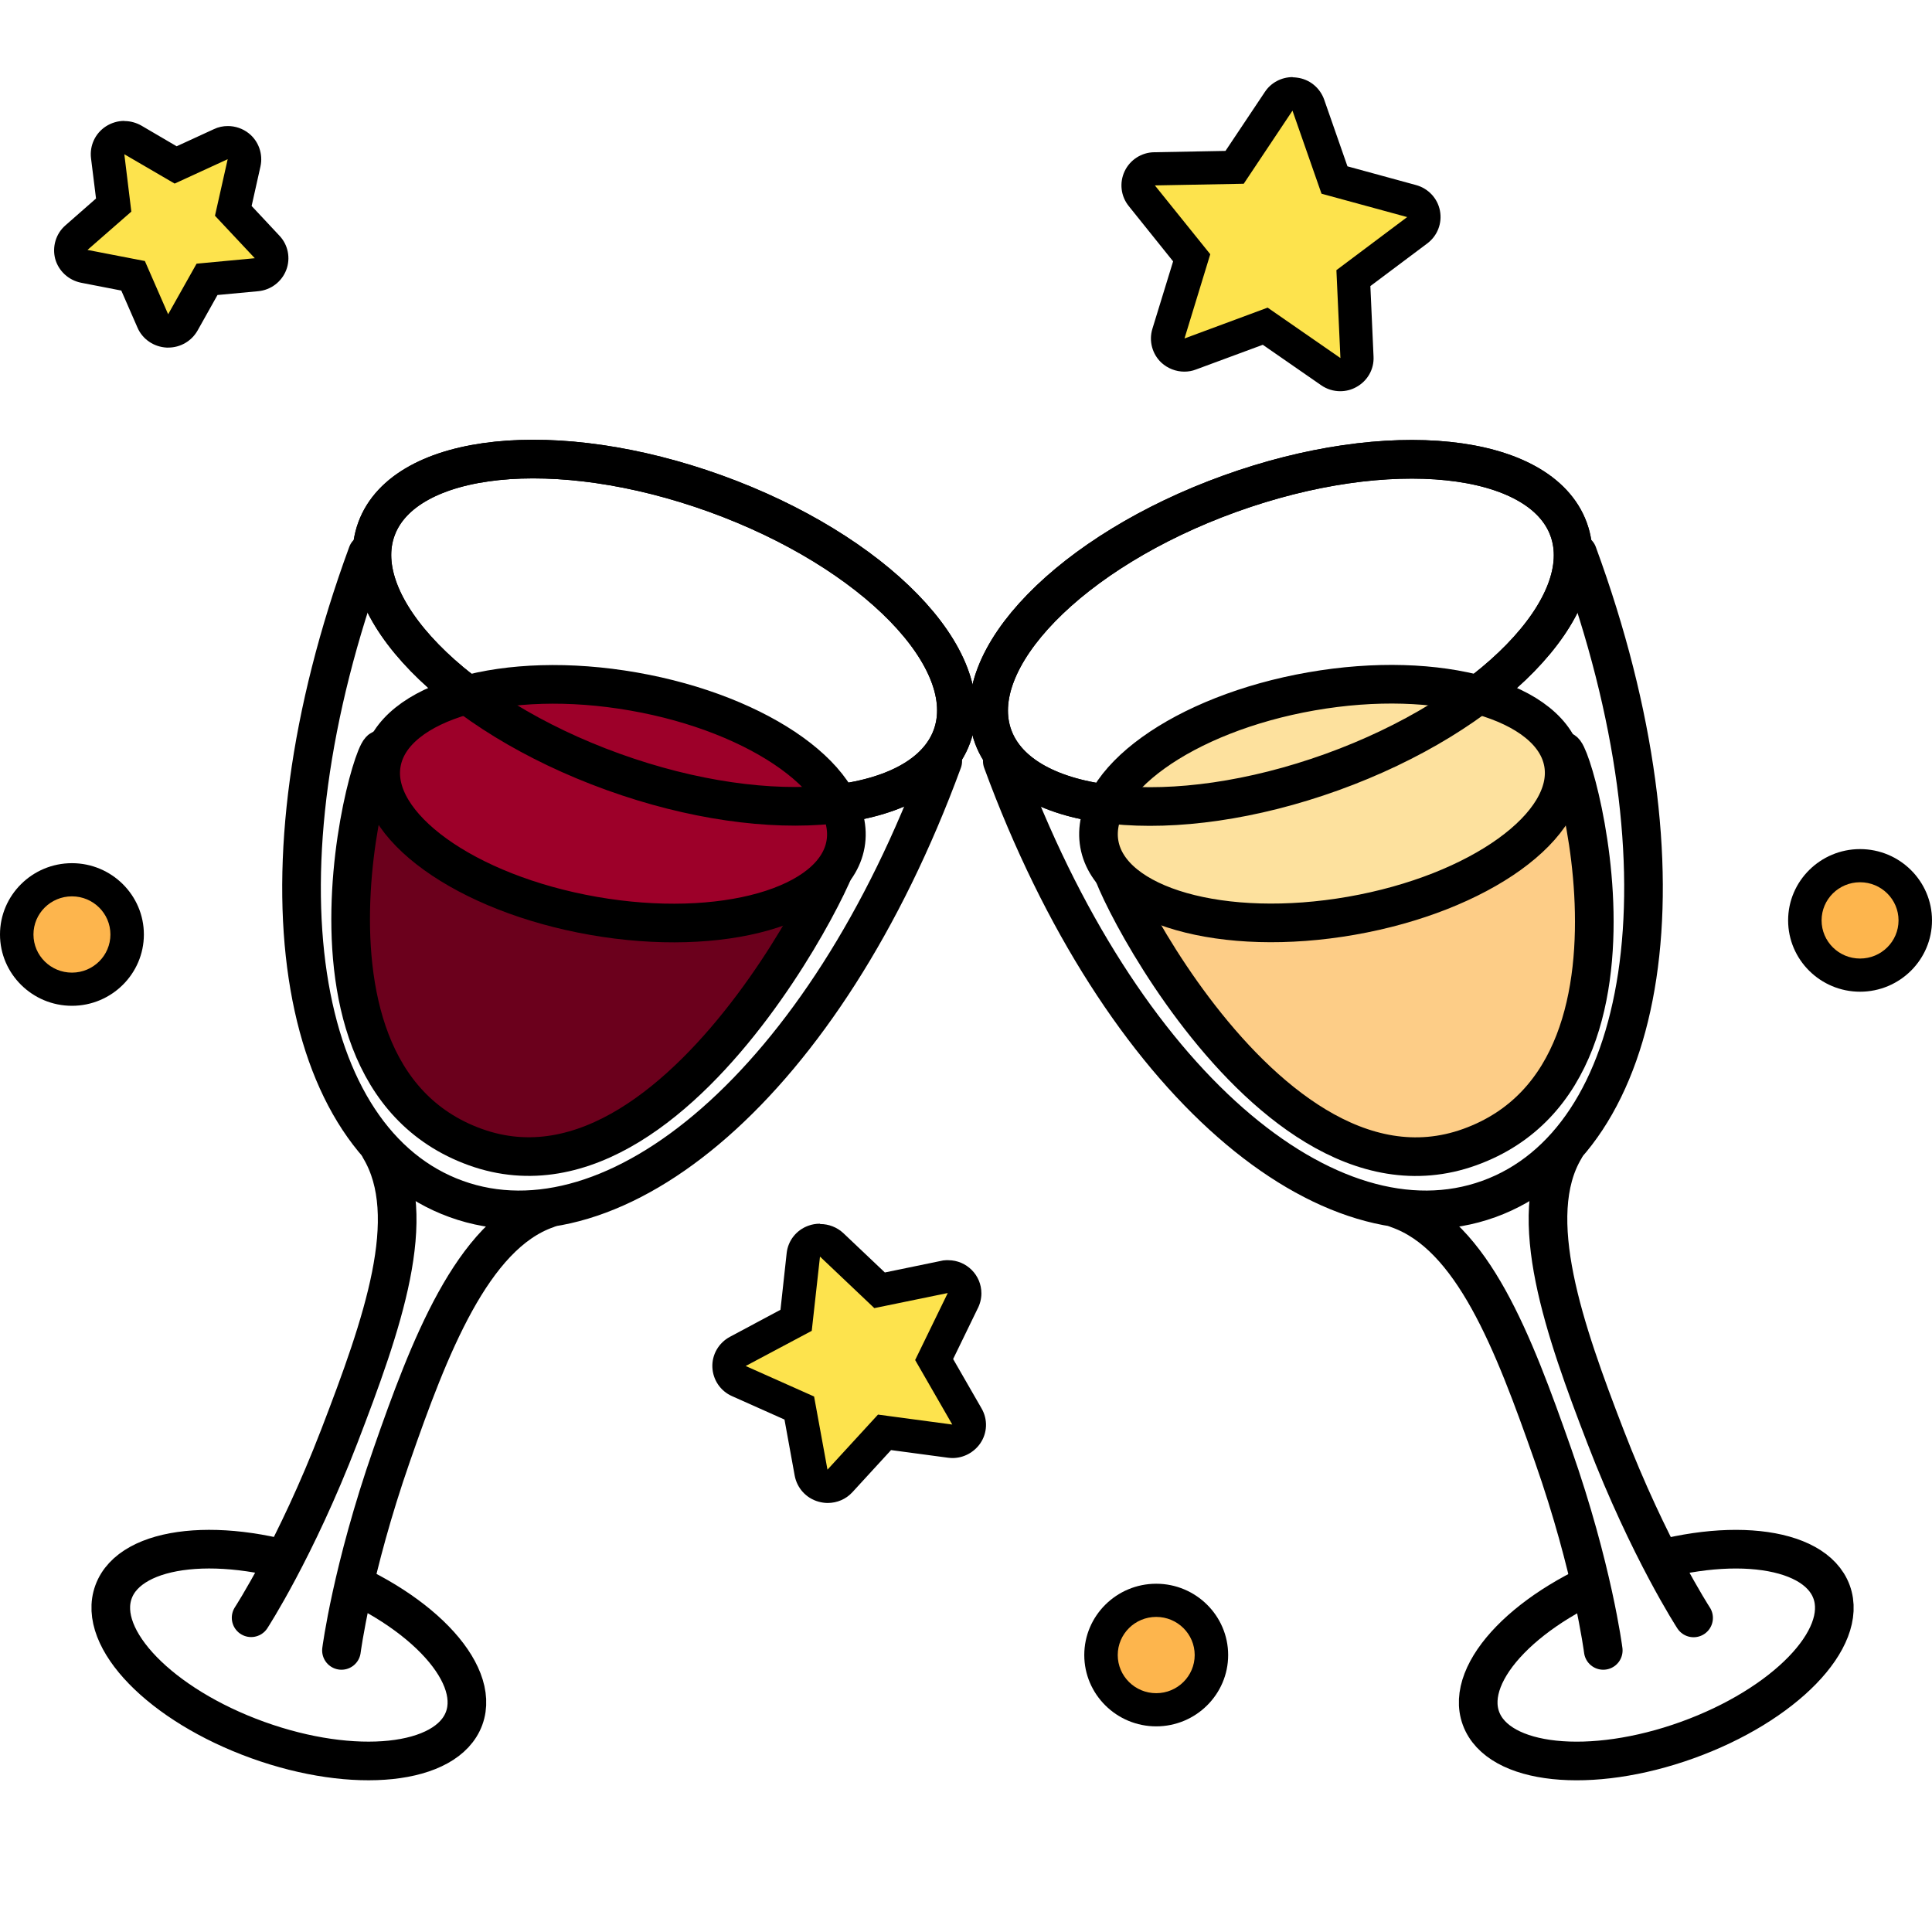 <svg width="100" height="100" viewBox="0 0 100 100" fill="none" xmlns="http://www.w3.org/2000/svg">
<rect width="100" height="100" fill="white"/>
<path d="M24.024 88.939C24.915 86.511 21.576 83.078 16.565 81.27C11.554 79.462 6.769 79.965 5.878 82.392C4.986 84.82 8.326 88.254 13.337 90.062C18.348 91.87 23.133 91.367 24.024 88.939Z" fill="white" stroke="black" stroke-width="2" stroke-miterlimit="10" stroke-linecap="round"/>
<path d="M19.666 59.451C21.762 62.961 19.796 68.532 17.562 74.343C15.31 80.189 12.998 83.734 12.998 83.734L17.674 85.425C17.674 85.425 18.211 81.236 20.272 75.322C22.203 69.777 24.437 63.923 28.317 62.575" fill="white"/>
<path d="M17.674 85.425C17.674 85.425 18.211 81.236 20.272 75.322C22.203 69.777 24.437 63.923 28.316 62.575" stroke="black" stroke-width="2" stroke-miterlimit="10" stroke-linecap="round"/>
<path d="M19.666 59.451C21.762 62.961 19.796 68.532 17.562 74.343C15.31 80.189 12.998 83.734 12.998 83.734" stroke="black" stroke-width="2" stroke-miterlimit="10" stroke-linecap="round"/>
<path d="M49.268 38.121C50.729 34.143 45.246 28.513 37.022 25.545C28.797 22.578 20.946 23.398 19.486 27.376C18.025 31.354 23.508 36.984 31.732 39.951C39.956 42.919 47.807 42.099 49.268 38.121Z" stroke="black" stroke-width="2" stroke-miterlimit="10" stroke-linecap="round"/>
<path d="M48.796 39.399C42.665 56.094 31.832 65.03 23.614 62.06C15.388 59.09 12.885 45.356 19.016 28.652" stroke="black" stroke-width="2" stroke-miterlimit="10" stroke-linecap="round"/>
<path d="M43.099 44.575C45.428 40.798 35.877 63.442 24.602 59.373C13.327 55.305 20.393 34.755 19.753 39.493" fill="#6B001C"/>
<path d="M43.099 44.575C45.428 40.798 35.877 63.442 24.602 59.373C13.327 55.305 20.393 34.755 19.753 39.493" stroke="black" stroke-width="2" stroke-miterlimit="10" stroke-linecap="round"/>
<path d="M43.764 43.698C44.334 40.49 39.421 36.951 32.789 35.792C26.158 34.633 20.319 36.293 19.749 39.5C19.178 42.708 24.092 46.247 30.723 47.406C37.355 48.566 43.193 46.905 43.764 43.698Z" fill="#9D0029" stroke="black" stroke-width="2" stroke-miterlimit="10" stroke-linecap="round"/>
<path d="M49.268 38.121C50.729 34.143 45.246 28.513 37.022 25.545C28.797 22.578 20.946 23.398 19.486 27.376C18.025 31.354 23.508 36.984 31.732 39.951C39.956 42.919 47.807 42.099 49.268 38.121Z" stroke="black" stroke-width="2" stroke-miterlimit="10" stroke-linecap="round"/>
<path d="M87.342 90.063C92.353 88.255 95.693 84.822 94.801 82.394C93.91 79.966 89.125 79.463 84.114 81.271C79.103 83.079 75.764 86.513 76.655 88.941C77.547 91.368 82.331 91.871 87.342 90.063Z" fill="white" stroke="black" stroke-width="2" stroke-miterlimit="10" stroke-linecap="round"/>
<path d="M72.342 62.575C76.221 63.931 78.326 69.451 80.386 75.322C82.447 81.193 82.984 85.425 82.984 85.425L87.66 83.734C87.66 83.734 85.348 80.189 83.097 74.343C80.984 68.858 78.897 62.961 80.993 59.451" fill="white"/>
<path d="M87.66 83.743C87.66 83.743 85.348 80.197 83.097 74.352C80.984 68.867 78.897 62.97 80.992 59.459" stroke="black" stroke-width="2" stroke-miterlimit="10" stroke-linecap="round"/>
<path d="M72.342 62.575C76.221 63.931 78.326 69.451 80.386 75.322C82.447 81.193 82.984 85.425 82.984 85.425" stroke="black" stroke-width="2" stroke-miterlimit="10" stroke-linecap="round"/>
<path d="M68.943 39.962C77.167 36.995 82.65 31.365 81.189 27.387C79.728 23.409 71.877 22.589 63.653 25.556C55.429 28.523 49.946 34.154 51.407 38.132C52.867 42.11 60.718 42.929 68.943 39.962Z" stroke="black" stroke-width="2" stroke-miterlimit="10" stroke-linecap="round"/>
<path d="M81.659 28.652C87.79 45.348 85.287 59.09 77.061 62.06C68.834 65.03 58.01 56.094 51.879 39.399" stroke="black" stroke-width="2" stroke-miterlimit="10" stroke-linecap="round"/>
<path d="M80.924 39.493C80.265 35.116 87.349 55.305 76.074 59.373C64.799 63.442 55.309 41.03 57.889 45.073" fill="#FDCD87"/>
<path d="M80.924 39.493C80.265 35.116 87.349 55.305 76.074 59.373C64.799 63.442 55.309 41.03 57.889 45.073" stroke="black" stroke-width="2" stroke-miterlimit="10" stroke-linecap="round"/>
<path d="M69.943 47.4C76.574 46.241 81.487 42.702 80.917 39.494C80.346 36.287 74.508 34.626 67.876 35.785C61.245 36.944 56.332 40.484 56.902 43.691C57.473 46.899 63.311 48.559 69.943 47.4Z" fill="#FDE19E" stroke="black" stroke-width="2" stroke-miterlimit="10" stroke-linecap="round"/>
<path d="M68.943 39.962C77.167 36.995 82.65 31.365 81.189 27.387C79.728 23.409 71.877 22.589 63.653 25.556C55.429 28.523 49.946 34.154 51.407 38.132C52.867 42.11 60.718 42.929 68.943 39.962Z" stroke="black" stroke-width="2" stroke-miterlimit="10" stroke-linecap="round"/>
<path d="M42.839 76.927C42.761 76.927 42.683 76.918 42.596 76.893C42.276 76.807 42.042 76.541 41.982 76.223L41.367 72.884L38.241 71.485C37.938 71.348 37.739 71.056 37.73 70.73C37.721 70.403 37.894 70.094 38.189 69.94L41.211 68.326L41.583 64.953C41.618 64.627 41.834 64.352 42.146 64.24C42.241 64.206 42.345 64.189 42.441 64.189C42.657 64.189 42.874 64.275 43.038 64.429L45.515 66.781L48.875 66.086C48.935 66.077 48.996 66.069 49.048 66.069C49.308 66.069 49.567 66.189 49.732 66.395C49.931 66.652 49.974 67.004 49.827 67.296L48.338 70.361L50.035 73.313C50.2 73.597 50.182 73.948 50 74.223C49.836 74.463 49.567 74.601 49.282 74.601C49.247 74.601 49.204 74.601 49.169 74.601L45.775 74.146L43.471 76.661C43.306 76.841 43.073 76.944 42.83 76.944L42.839 76.927Z" fill="#FDE34D"/>
<path d="M42.449 65.047L45.255 67.708L49.056 66.927L47.368 70.395L49.29 73.734L45.445 73.219L42.83 76.069L42.137 72.283L38.596 70.704L42.016 68.884L42.441 65.056M42.432 63.339C42.233 63.339 42.033 63.373 41.843 63.442C41.219 63.665 40.786 64.215 40.717 64.867L40.397 67.794L37.782 69.193C37.202 69.502 36.846 70.112 36.872 70.764C36.898 71.416 37.288 72 37.894 72.266L40.605 73.476L41.133 76.378C41.254 77.022 41.722 77.545 42.363 77.725C42.518 77.768 42.683 77.794 42.839 77.794C43.324 77.794 43.791 77.597 44.12 77.236L46.121 75.056L49.065 75.451C49.143 75.459 49.221 75.468 49.299 75.468C49.87 75.468 50.407 75.184 50.736 74.712C51.109 74.172 51.135 73.468 50.806 72.901L49.334 70.343L50.589 67.76C50.719 67.519 50.797 67.236 50.797 66.944C50.797 66 50.035 65.236 49.091 65.228C49.091 65.228 49.074 65.228 49.065 65.228C49.03 65.228 49.004 65.228 48.97 65.228C48.874 65.228 48.771 65.245 48.675 65.27L45.8 65.863L43.653 63.828C43.324 63.519 42.891 63.356 42.458 63.356L42.432 63.339Z" fill="black"/>
<path d="M69.362 19.391C69.189 19.391 69.016 19.339 68.869 19.236L65.474 16.884L61.595 18.326C61.499 18.36 61.396 18.378 61.292 18.378C61.075 18.378 60.859 18.3 60.703 18.146C60.46 17.923 60.374 17.579 60.469 17.27L61.673 13.339L59.092 10.129C58.884 9.871 58.841 9.528 58.988 9.227C59.127 8.936 59.43 8.738 59.759 8.738L63.898 8.661L66.184 5.236C66.349 4.996 66.617 4.85 66.903 4.85C66.938 4.85 66.972 4.85 67.007 4.85C67.336 4.893 67.613 5.116 67.717 5.425L69.068 9.305L73.06 10.395C73.38 10.481 73.614 10.738 73.683 11.064C73.744 11.382 73.614 11.717 73.354 11.914L70.055 14.386L70.237 18.489C70.254 18.816 70.081 19.125 69.787 19.279C69.657 19.348 69.51 19.382 69.371 19.382L69.362 19.391Z" fill="#FDE34D"/>
<path d="M66.895 5.717L68.401 10.026L72.835 11.236L69.172 13.983L69.38 18.532L65.613 15.923L61.309 17.519L62.643 13.159L59.776 9.597L64.375 9.511L66.912 5.708M66.912 3.991C66.332 3.991 65.786 4.275 65.466 4.764L63.431 7.811L59.742 7.88C59.084 7.888 58.486 8.275 58.209 8.867C57.932 9.459 58.01 10.155 58.426 10.669L60.72 13.528L59.647 17.021C59.456 17.648 59.638 18.326 60.114 18.773C60.443 19.073 60.868 19.236 61.301 19.236C61.508 19.236 61.708 19.202 61.907 19.124L65.362 17.846L68.384 19.94C68.678 20.146 69.025 20.249 69.371 20.249C69.657 20.249 69.943 20.18 70.203 20.034C70.783 19.717 71.129 19.107 71.094 18.455L70.93 14.807L73.874 12.601C74.402 12.206 74.654 11.554 74.532 10.91C74.411 10.266 73.926 9.751 73.294 9.579L69.744 8.609L68.54 5.159C68.323 4.541 67.778 4.094 67.12 4.017C67.05 4.009 66.973 4 66.903 4L66.912 3.991Z" fill="black"/>
<path d="M8.668 17.133C8.339 17.116 8.044 16.918 7.914 16.618L6.893 14.283L4.373 13.794C4.052 13.734 3.793 13.493 3.706 13.176C3.619 12.858 3.723 12.524 3.966 12.309L5.888 10.618L5.576 8.086C5.533 7.76 5.689 7.442 5.966 7.262C6.113 7.167 6.278 7.124 6.442 7.124C6.598 7.124 6.745 7.167 6.884 7.245L9.101 8.541L11.43 7.468C11.543 7.416 11.673 7.391 11.794 7.391C11.984 7.391 12.184 7.459 12.339 7.579C12.599 7.785 12.712 8.112 12.643 8.438L12.088 10.927L13.838 12.79C14.063 13.03 14.132 13.373 14.011 13.682C13.898 13.991 13.612 14.197 13.283 14.232L10.72 14.472L9.473 16.704C9.317 16.979 9.032 17.142 8.72 17.142C8.702 17.142 8.694 17.142 8.677 17.142L8.668 17.133Z" fill="#FDE34D"/>
<path d="M6.434 7.983L9.04 9.502L11.785 8.24L11.127 11.167L13.188 13.365L10.175 13.648L8.703 16.266L7.499 13.511L4.529 12.936L6.798 10.953L6.434 7.974M6.434 6.258C6.105 6.258 5.776 6.352 5.481 6.541C4.927 6.901 4.633 7.536 4.711 8.189L4.97 10.275L3.386 11.665C2.892 12.094 2.693 12.773 2.857 13.399C3.031 14.026 3.55 14.506 4.2 14.635L6.278 15.039L7.118 16.961C7.378 17.562 7.967 17.957 8.625 17.991C8.651 17.991 8.685 17.991 8.711 17.991C9.335 17.991 9.915 17.657 10.227 17.107L11.257 15.27L13.361 15.073C14.02 15.013 14.582 14.584 14.816 13.974C15.05 13.365 14.912 12.669 14.461 12.197L13.024 10.661L13.483 8.609C13.621 7.974 13.387 7.305 12.877 6.901C12.565 6.652 12.175 6.524 11.794 6.524C11.543 6.524 11.3 6.575 11.067 6.687L9.144 7.571L7.326 6.506C7.057 6.352 6.754 6.266 6.442 6.266L6.434 6.258Z" fill="black"/>
<path d="M3.724 51.202C2.148 51.202 0.866 49.931 0.866 48.369C0.866 46.807 2.148 45.536 3.724 45.536C5.3 45.536 6.581 46.807 6.581 48.369C6.581 49.931 5.3 51.202 3.724 51.202Z" fill="#FDB54D"/>
<path d="M3.724 46.395C4.823 46.395 5.715 47.279 5.715 48.369C5.715 49.459 4.823 50.343 3.724 50.343C2.624 50.343 1.732 49.459 1.732 48.369C1.732 47.279 2.624 46.395 3.724 46.395ZM3.724 44.678C1.671 44.678 0 46.335 0 48.369C0 50.403 1.671 52.06 3.724 52.06C5.776 52.06 7.447 50.403 7.447 48.369C7.447 46.335 5.776 44.678 3.724 44.678Z" fill="black"/>
<path d="M96.277 50.472C94.701 50.472 93.419 49.202 93.419 47.639C93.419 46.077 94.701 44.807 96.277 44.807C97.853 44.807 99.134 46.077 99.134 47.639C99.134 49.202 97.853 50.472 96.277 50.472Z" fill="#FDB54D"/>
<path d="M96.276 45.665C97.376 45.665 98.268 46.549 98.268 47.639C98.268 48.73 97.376 49.614 96.276 49.614C95.177 49.614 94.285 48.73 94.285 47.639C94.285 46.549 95.177 45.665 96.276 45.665ZM96.276 43.949C94.224 43.949 92.553 45.605 92.553 47.639C92.553 49.674 94.224 51.331 96.276 51.331C98.329 51.331 100 49.674 100 47.639C100 45.605 98.329 43.949 96.276 43.949Z" fill="black"/>
<path d="M59.846 88.498C58.27 88.498 56.988 87.227 56.988 85.665C56.988 84.103 58.27 82.833 59.846 82.833C61.422 82.833 62.704 84.103 62.704 85.665C62.704 87.227 61.422 88.498 59.846 88.498Z" fill="#FDB54D"/>
<path d="M59.846 83.691C60.945 83.691 61.837 84.575 61.837 85.665C61.837 86.755 60.945 87.639 59.846 87.639C58.746 87.639 57.854 86.755 57.854 85.665C57.854 84.575 58.746 83.691 59.846 83.691ZM59.846 81.974C57.793 81.974 56.122 83.631 56.122 85.665C56.122 87.7 57.793 89.356 59.846 89.356C61.898 89.356 63.569 87.7 63.569 85.665C63.569 83.631 61.898 81.974 59.846 81.974Z" fill="black"/>
</svg>
